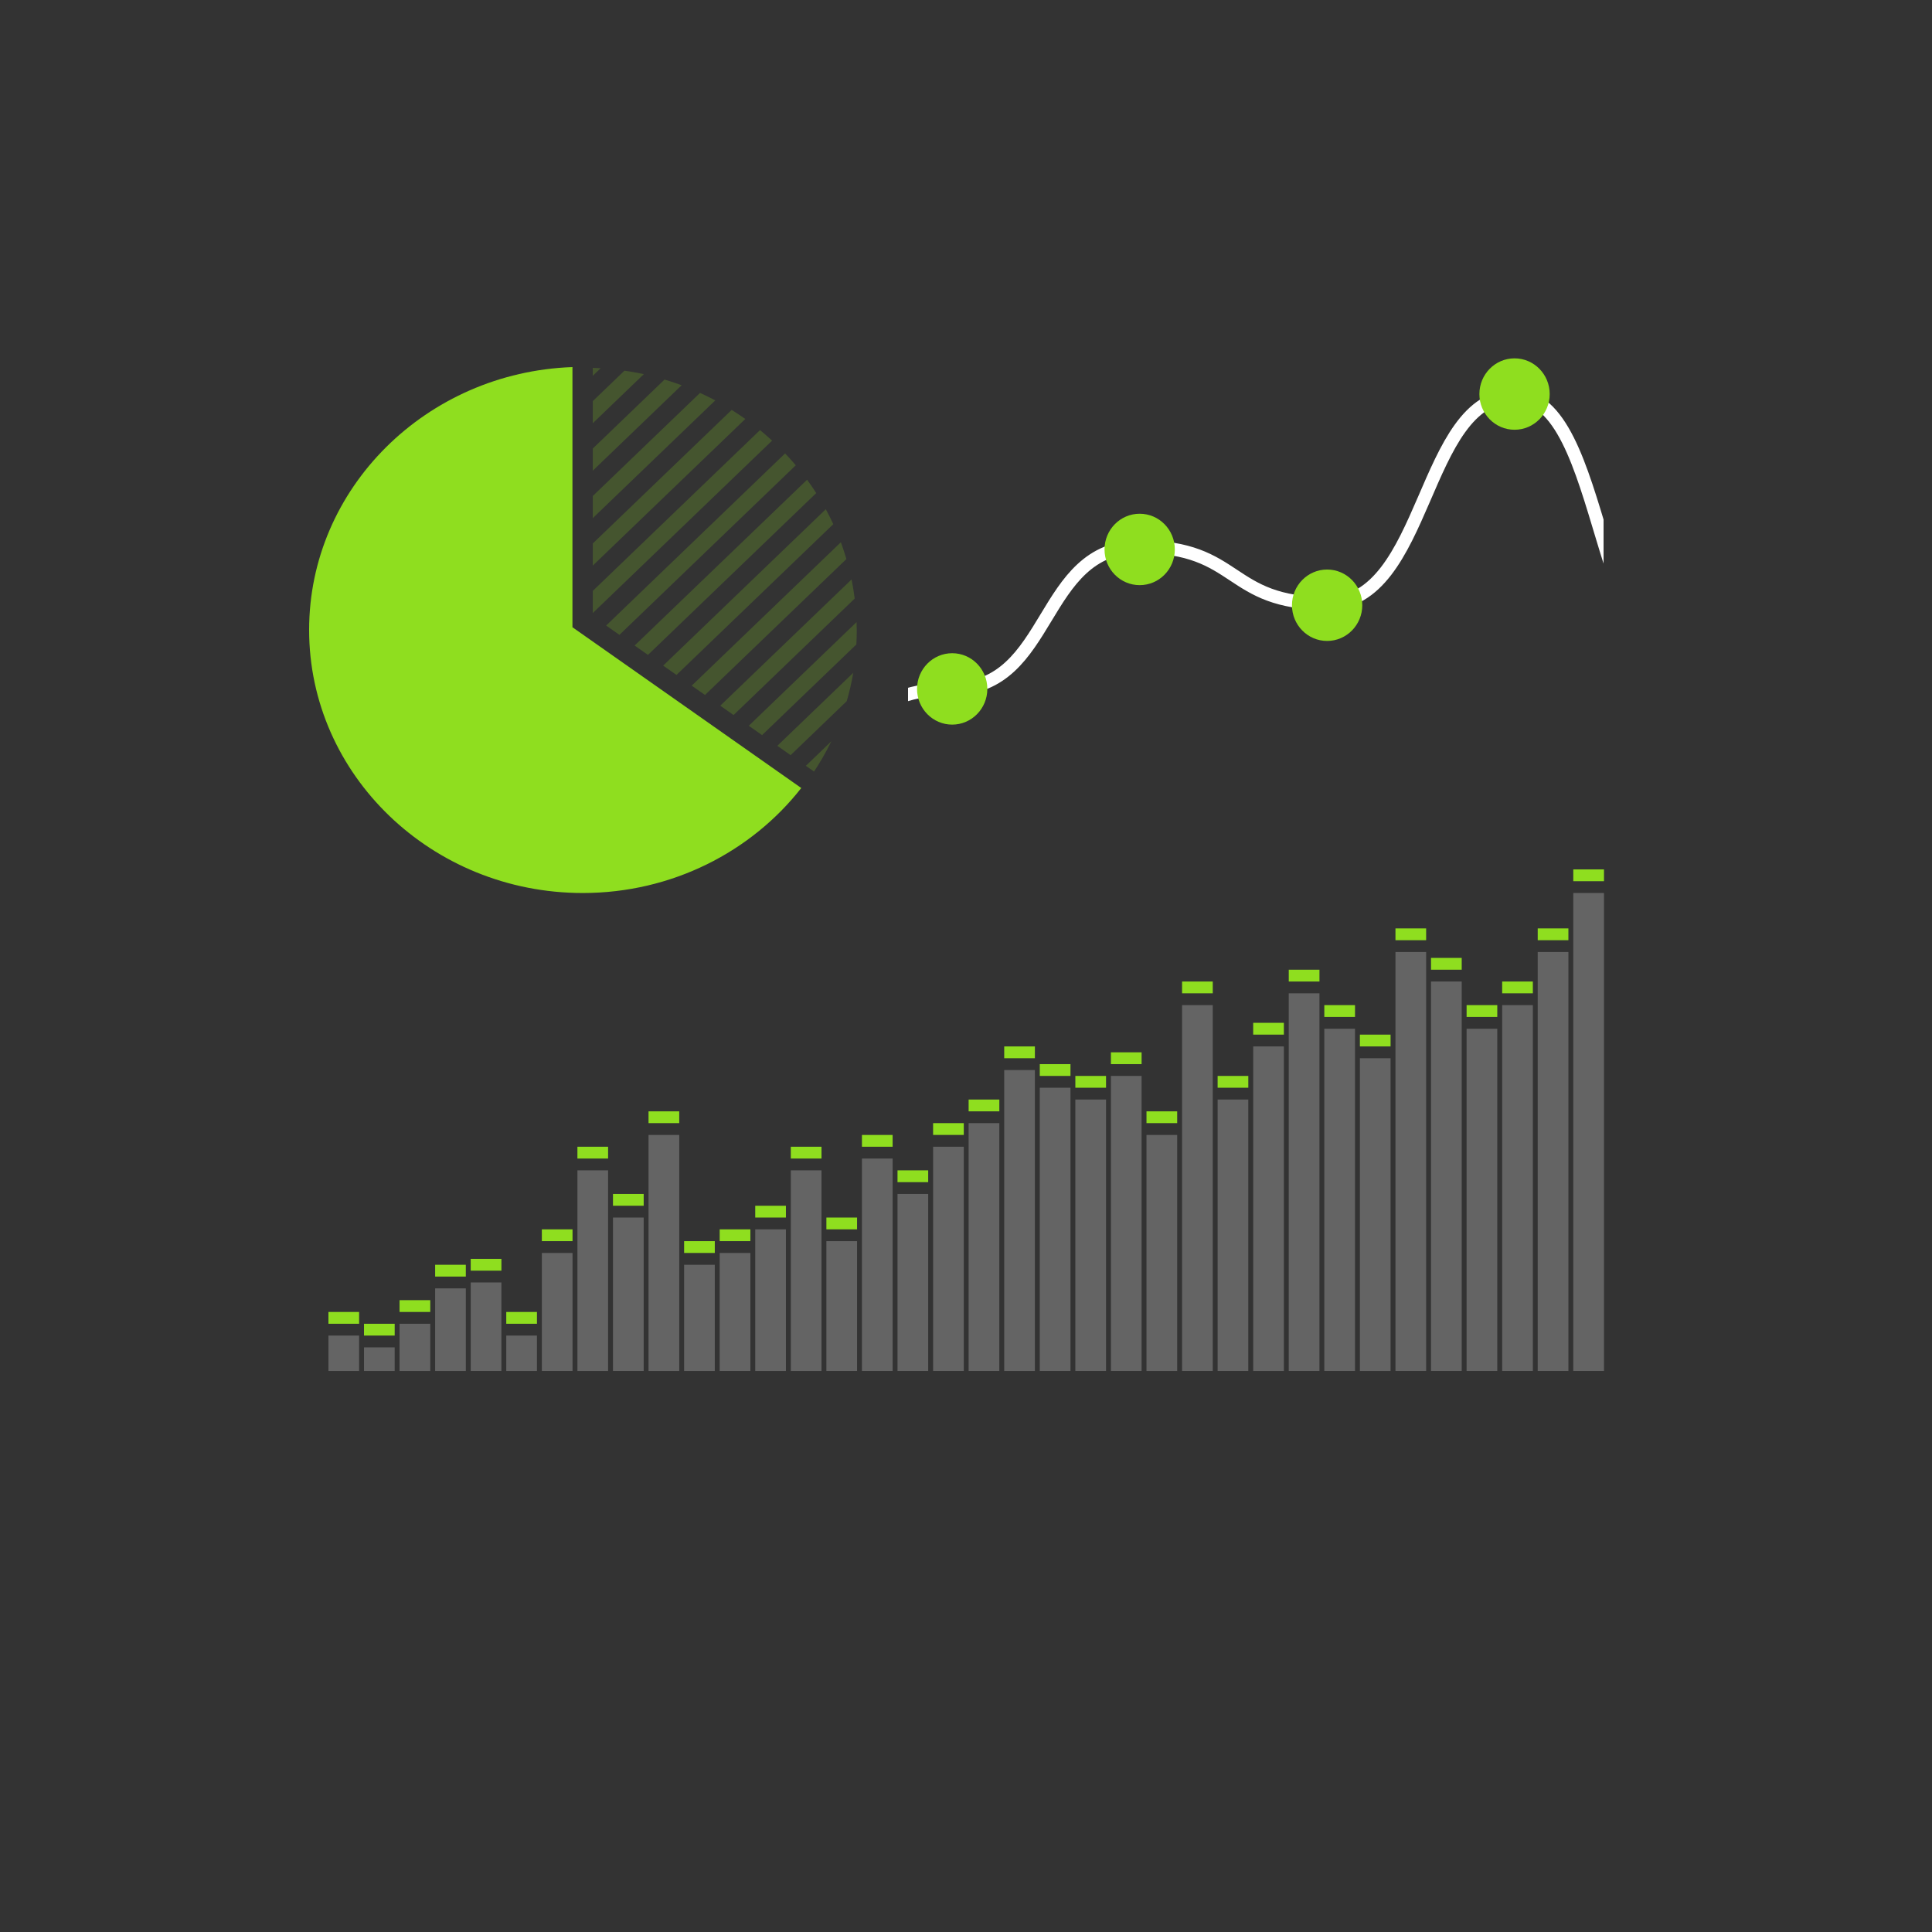 <?xml version="1.0" encoding="UTF-8"?> <svg xmlns="http://www.w3.org/2000/svg" width="100" height="100" viewBox="0 0 100 100" fill="none"><rect x="0" y="0" width="100" height="100" fill="#333333" stroke="none"/> <g clip-path="url(#clip0)"> <path d="M136.612 14.247C131.761 14.247 131.761 22.572 126.91 22.572C122.058 22.572 122.26 19.078 117.206 19.078C112.153 19.078 112.557 29.335 107.504 29.335C102.45 29.335 103.259 25.218 97.801 25.218C92.343 25.218 93.758 35.222 88.098 35.222C82.438 35.222 83.247 20.491 78.395 20.491C73.544 20.491 73.948 31.238 68.692 31.238C63.437 31.238 64.245 28.295 58.989 28.295C53.734 28.295 54.543 35.653 49.287 35.653C44.031 35.653 44.637 39.22 39.584 39.22C34.53 39.22 34.934 31.193 29.881 31.193C24.827 31.193 25.434 39.636 20.178 39.636C14.922 39.636 16.135 34.538 10.475 34.538C4.815 34.538 5.826 28.86 0.772 28.86C-4.281 28.86 -3.675 41.822 -8.931 41.822C-14.186 41.822 -13.378 23.315 -18.633 23.315C-23.889 23.315 -23.283 34.374 -28.336 34.374C-33.39 34.374 -32.379 40.989 -38.039 40.989C-43.699 40.989 -42.284 36.976 -47.742 36.976C-53.2 36.976 -51.785 45.151 -57.445 45.151C-63.105 45.151 -61.69 42 -67.147 42C-72.605 42 -71.595 37.228 -76.85 37.228C-82.106 37.228 -81.297 54.368 -86.553 54.368C-91.809 54.368 -90.596 50.176 -96.256 50.176C-101.916 50.176 -101.108 56.731 -105.959 56.731C-110.81 56.731 -110.204 52.049 -115.661 52.049C-121.119 52.049 -120.311 65.576 -125.365 65.576C-130.418 65.576 -129.407 61.503 -135.067 61.503C-140.727 61.503 -139.313 58.545 -144.771 58.545C-150.228 58.545 -149.217 67.612 -154.473 67.612C-159.729 67.612 -158.516 69.515 -164.176 69.515C-169.836 69.515 -168.219 64.505 -173.879 64.505C-179.539 64.505 -178.73 61.83 -183.582 61.83C-188.433 61.83 -188.433 70.526 -193.284 70.526C-198.136 70.526 -197.732 67.463 -202.988 67.463" stroke="white" stroke-width="0.666"></path> <path d="M78.393 18.548C79.398 18.548 80.212 19.375 80.212 20.396C80.212 21.416 79.398 22.244 78.393 22.244C77.388 22.244 76.573 21.416 76.573 20.396C76.573 19.375 77.388 18.548 78.393 18.548Z" fill="#8FDE1F"></path> <path d="M68.691 29.479C69.696 29.479 70.511 30.306 70.511 31.327C70.511 32.348 69.696 33.175 68.691 33.175C67.686 33.175 66.872 32.348 66.872 31.327C66.872 30.306 67.686 29.479 68.691 29.479Z" fill="#8FDE1F"></path> <path d="M58.989 26.591C59.995 26.591 60.809 27.419 60.809 28.439C60.809 29.46 59.995 30.287 58.989 30.287C57.984 30.287 57.17 29.46 57.17 28.439C57.17 27.419 57.984 26.591 58.989 26.591Z" fill="#8FDE1F"></path> <path d="M49.285 33.81C50.29 33.81 51.104 34.637 51.104 35.658C51.104 36.679 50.29 37.506 49.285 37.506C48.281 37.506 47.466 36.679 47.466 35.658C47.466 34.637 48.281 33.81 49.285 33.81Z" fill="#8FDE1F"></path> </g> <path d="M33.538 33.898L42.249 25.522C42.098 25.286 41.939 25.056 41.774 24.831L32.848 33.413L33.538 33.898Z" fill="#8FDE1F" fill-opacity="0.2"></path> <path d="M32.061 32.861L41.19 24.083C41.012 23.872 40.828 23.669 40.637 23.469L31.373 32.378L32.061 32.861Z" fill="#8FDE1F" fill-opacity="0.2"></path> <path d="M30.681 29.277L38.577 21.686C38.347 21.523 38.112 21.366 37.872 21.217L30.682 28.13V29.277H30.681Z" fill="#8FDE1F" fill-opacity="0.2"></path> <path d="M30.681 26.82L37.023 20.724C36.764 20.587 36.501 20.459 36.233 20.337L30.681 25.674V26.82Z" fill="#8FDE1F" fill-opacity="0.2"></path> <path d="M30.681 24.364L35.282 19.94C34.992 19.832 34.696 19.736 34.397 19.646L30.681 23.218V24.364Z" fill="#8FDE1F" fill-opacity="0.2"></path> <path d="M30.681 21.908L33.325 19.365C32.995 19.293 32.659 19.235 32.321 19.186L30.681 20.762V21.908V21.908Z" fill="#8FDE1F" fill-opacity="0.2"></path> <path d="M30.681 31.733L39.964 22.807C39.76 22.619 39.553 22.437 39.338 22.262L30.681 30.586V31.733V31.733Z" fill="#8FDE1F" fill-opacity="0.2"></path> <path d="M31.091 19.058C30.954 19.049 30.818 19.044 30.681 19.04V19.453L31.091 19.058Z" fill="#8FDE1F" fill-opacity="0.2"></path> <path d="M35.015 34.935L43.131 27.131C43.01 26.869 42.881 26.61 42.743 26.357L34.325 34.452L35.015 34.935Z" fill="#8FDE1F" fill-opacity="0.2"></path> <path d="M37.969 37.011L44.239 30.982C44.196 30.648 44.144 30.318 44.077 29.992L37.281 36.526L37.969 37.011Z" fill="#8FDE1F" fill-opacity="0.2"></path> <path d="M36.491 35.972L43.809 28.937C43.723 28.642 43.629 28.352 43.523 28.066L35.802 35.49L36.491 35.972Z" fill="#8FDE1F" fill-opacity="0.2"></path> <path d="M40.922 39.087L43.827 36.292C43.967 35.814 44.079 35.323 44.163 34.825L40.234 38.603L40.922 39.087Z" fill="#8FDE1F" fill-opacity="0.2"></path> <path d="M39.445 38.049L44.325 33.357C44.338 33.12 44.346 32.883 44.346 32.642C44.346 32.493 44.34 32.347 44.335 32.2L38.756 37.566L39.445 38.049Z" fill="#8FDE1F" fill-opacity="0.2"></path> <path d="M42.134 39.937C42.466 39.435 42.765 38.914 43.028 38.372L41.711 39.638L42.134 39.937Z" fill="#8FDE1F" fill-opacity="0.2"></path> <path d="M30.162 46.222C22.353 46.222 16 40.114 16 32.605C16 25.267 22.067 19.269 29.63 19V32.471H29.637L41.474 40.788C41.473 40.788 41.473 40.788 41.473 40.788C38.888 44.086 34.779 46.222 30.162 46.222Z" fill="#8FDE1F"></path> <g style="mix-blend-mode:screen" opacity="0.24"> <path d="M18.588 69.129H17V70.962H18.588V69.129Z" fill="white"></path> </g> <path d="M18.588 67.907H17V68.518H18.588V67.907Z" fill="#8FDE1F"></path> <g style="mix-blend-mode:screen" opacity="0.24"> <path d="M20.429 69.74H18.841V70.962H20.429V69.74Z" fill="white"></path> </g> <path d="M20.429 68.518H18.841V69.129H20.429V68.518Z" fill="#8FDE1F"></path> <g style="mix-blend-mode:screen" opacity="0.24"> <path d="M22.27 68.518H20.681V70.962H22.27V68.518Z" fill="white"></path> </g> <path d="M22.27 67.296H20.681V67.907H22.27V67.296Z" fill="#8FDE1F"></path> <g style="mix-blend-mode:screen" opacity="0.24"> <path d="M24.111 66.686H22.523V70.962H24.111V66.686Z" fill="white"></path> </g> <path d="M24.111 65.464H22.523V66.075H24.111V65.464Z" fill="#8FDE1F"></path> <g style="mix-blend-mode:screen" opacity="0.24"> <path d="M25.953 66.38H24.364V70.961H25.953V66.38Z" fill="white"></path> </g> <path d="M25.953 65.158H24.364V65.769H25.953V65.158Z" fill="#8FDE1F"></path> <g style="mix-blend-mode:screen" opacity="0.24"> <path d="M27.793 69.129H26.204V70.962H27.793V69.129Z" fill="white"></path> </g> <path d="M27.793 67.907H26.204V68.518H27.793V67.907Z" fill="#8FDE1F"></path> <g style="mix-blend-mode:screen" opacity="0.24"> <path d="M29.634 64.853H28.046V70.961H29.634V64.853Z" fill="white"></path> </g> <path d="M29.634 63.631H28.046V64.242H29.634V63.631Z" fill="#8FDE1F"></path> <g style="mix-blend-mode:screen" opacity="0.24"> <path d="M31.475 60.577H29.887V70.962H31.475V60.577Z" fill="white"></path> </g> <path d="M31.475 59.355H29.887V59.966H31.475V59.355Z" fill="#8FDE1F"></path> <g style="mix-blend-mode:screen" opacity="0.24"> <path d="M33.317 63.02H31.728V70.961H33.317V63.02Z" fill="white"></path> </g> <path d="M33.317 61.798H31.728V62.409H33.317V61.798Z" fill="#8FDE1F"></path> <g style="mix-blend-mode:screen" opacity="0.24"> <path d="M35.157 58.745H33.568V70.962H35.157V58.745Z" fill="white"></path> </g> <path d="M35.157 57.523H33.568V58.133H35.157V57.523Z" fill="#8FDE1F"></path> <g style="mix-blend-mode:screen" opacity="0.24"> <path d="M36.998 65.464H35.41V70.962H36.998V65.464Z" fill="white"></path> </g> <path d="M36.998 64.242H35.41V64.853H36.998V64.242Z" fill="#8FDE1F"></path> <g style="mix-blend-mode:screen" opacity="0.24"> <path d="M38.839 64.853H37.251V70.961H38.839V64.853Z" fill="white"></path> </g> <path d="M38.839 63.631H37.251V64.242H38.839V63.631Z" fill="#8FDE1F"></path> <g style="mix-blend-mode:screen" opacity="0.24"> <path d="M40.679 63.631H39.091V70.962H40.679V63.631Z" fill="white"></path> </g> <path d="M40.679 62.41H39.091V63.02H40.679V62.41Z" fill="#8FDE1F"></path> <g style="mix-blend-mode:screen" opacity="0.24"> <path d="M42.521 60.577H40.932V70.962H42.521V60.577Z" fill="white"></path> </g> <path d="M42.521 59.355H40.932V59.966H42.521V59.355Z" fill="#8FDE1F"></path> <g style="mix-blend-mode:screen" opacity="0.24"> <path d="M44.362 64.242H42.774V70.961H44.362V64.242Z" fill="white"></path> </g> <path d="M44.362 63.02H42.774V63.631H44.362V63.02Z" fill="#8FDE1F"></path> <g style="mix-blend-mode:screen" opacity="0.24"> <path d="M46.202 59.966H44.614V70.961H46.202V59.966Z" fill="white"></path> </g> <path d="M46.202 58.745H44.614V59.355H46.202V58.745Z" fill="#8FDE1F"></path> <g style="mix-blend-mode:screen" opacity="0.24"> <path d="M48.043 61.798H46.455V70.961H48.043V61.798Z" fill="white"></path> </g> <path d="M48.043 60.577H46.455V61.188H48.043V60.577Z" fill="#8FDE1F"></path> <g style="mix-blend-mode:screen" opacity="0.24"> <path d="M49.885 59.355H48.297V70.961H49.885V59.355Z" fill="white"></path> </g> <path d="M49.885 58.133H48.297V58.744H49.885V58.133Z" fill="#8FDE1F"></path> <g style="mix-blend-mode:screen" opacity="0.24"> <path d="M51.725 58.133H50.136V70.961H51.725V58.133Z" fill="white"></path> </g> <path d="M51.725 56.912H50.136V57.523H51.725V56.912Z" fill="#8FDE1F"></path> <g style="mix-blend-mode:screen" opacity="0.24"> <path d="M53.566 55.385H51.978V70.962H53.566V55.385Z" fill="white"></path> </g> <path d="M53.566 54.163H51.978V54.774H53.566V54.163Z" fill="#8FDE1F"></path> <g style="mix-blend-mode:screen" opacity="0.24"> <path d="M55.408 56.301H53.819V70.961H55.408V56.301Z" fill="white"></path> </g> <path d="M55.408 55.079H53.819V55.69H55.408V55.079Z" fill="#8FDE1F"></path> <g style="mix-blend-mode:screen" opacity="0.24"> <path d="M57.248 56.912H55.66V70.961H57.248V56.912Z" fill="white"></path> </g> <path d="M57.248 55.69H55.66V56.301H57.248V55.69Z" fill="#8FDE1F"></path> <g style="mix-blend-mode:screen" opacity="0.24"> <path d="M59.089 55.69H57.501V70.961H59.089V55.69Z" fill="white"></path> </g> <path d="M59.089 54.468H57.501V55.079H59.089V54.468Z" fill="#8FDE1F"></path> <g style="mix-blend-mode:screen" opacity="0.24"> <path d="M60.931 58.745H59.342V70.962H60.931V58.745Z" fill="white"></path> </g> <path d="M60.931 57.523H59.342V58.133H60.931V57.523Z" fill="#8FDE1F"></path> <g style="mix-blend-mode:screen" opacity="0.24"> <path d="M62.772 52.025H61.184V70.961H62.772V52.025Z" fill="white"></path> </g> <path d="M62.772 50.803H61.184V51.414H62.772V50.803Z" fill="#8FDE1F"></path> <g style="mix-blend-mode:screen" opacity="0.24"> <path d="M64.612 56.912H63.024V70.961H64.612V56.912Z" fill="white"></path> </g> <path d="M64.612 55.69H63.024V56.301H64.612V55.69Z" fill="#8FDE1F"></path> <g style="mix-blend-mode:screen" opacity="0.24"> <path d="M66.453 54.163H64.865V70.962H66.453V54.163Z" fill="white"></path> </g> <path d="M66.453 52.941H64.865V53.552H66.453V52.941Z" fill="#8FDE1F"></path> <g style="mix-blend-mode:screen" opacity="0.24"> <path d="M68.295 51.414H66.706V70.961H68.295V51.414Z" fill="white"></path> </g> <path d="M68.295 50.192H66.706V50.803H68.295V50.192Z" fill="#8FDE1F"></path> <g style="mix-blend-mode:screen" opacity="0.24"> <path d="M70.135 53.247H68.546V70.961H70.135V53.247Z" fill="white"></path> </g> <path d="M70.135 52.025H68.546V52.636H70.135V52.025Z" fill="#8FDE1F"></path> <g style="mix-blend-mode:screen" opacity="0.24"> <path d="M71.976 54.774H70.388V70.962H71.976V54.774Z" fill="white"></path> </g> <path d="M71.976 53.552H70.388V54.163H71.976V53.552Z" fill="#8FDE1F"></path> <g style="mix-blend-mode:screen" opacity="0.24"> <path d="M73.817 49.276H72.229V70.961H73.817V49.276Z" fill="white"></path> </g> <path d="M73.817 48.054H72.229V48.665H73.817V48.054Z" fill="#8FDE1F"></path> <g style="mix-blend-mode:screen" opacity="0.24"> <path d="M75.658 50.803H74.069V70.961H75.658V50.803Z" fill="white"></path> </g> <path d="M75.658 49.581H74.069V50.192H75.658V49.581Z" fill="#8FDE1F"></path> <g style="mix-blend-mode:screen" opacity="0.24"> <path d="M77.499 53.247H75.911V70.961H77.499V53.247Z" fill="white"></path> </g> <path d="M77.499 52.025H75.911V52.636H77.499V52.025Z" fill="#8FDE1F"></path> <g style="mix-blend-mode:screen" opacity="0.24"> <path d="M79.34 52.025H77.752V70.961H79.34V52.025Z" fill="white"></path> </g> <path d="M79.34 50.803H77.752V51.414H79.34V50.803Z" fill="#8FDE1F"></path> <g style="mix-blend-mode:screen" opacity="0.24"> <path d="M81.18 49.276H79.592V70.961H81.18V49.276Z" fill="white"></path> </g> <path d="M81.18 48.054H79.592V48.665H81.18V48.054Z" fill="#8FDE1F"></path> <g style="mix-blend-mode:screen" opacity="0.24"> <path d="M83.022 46.222H81.433V70.961H83.022V46.222Z" fill="white"></path> </g> <path d="M83.022 45H81.433V45.611H83.022V45Z" fill="#8FDE1F"></path> <defs> <clipPath id="clip0"> <rect width="36" height="66" fill="white" transform="translate(47 7)"></rect> </clipPath> </defs> </svg> 
